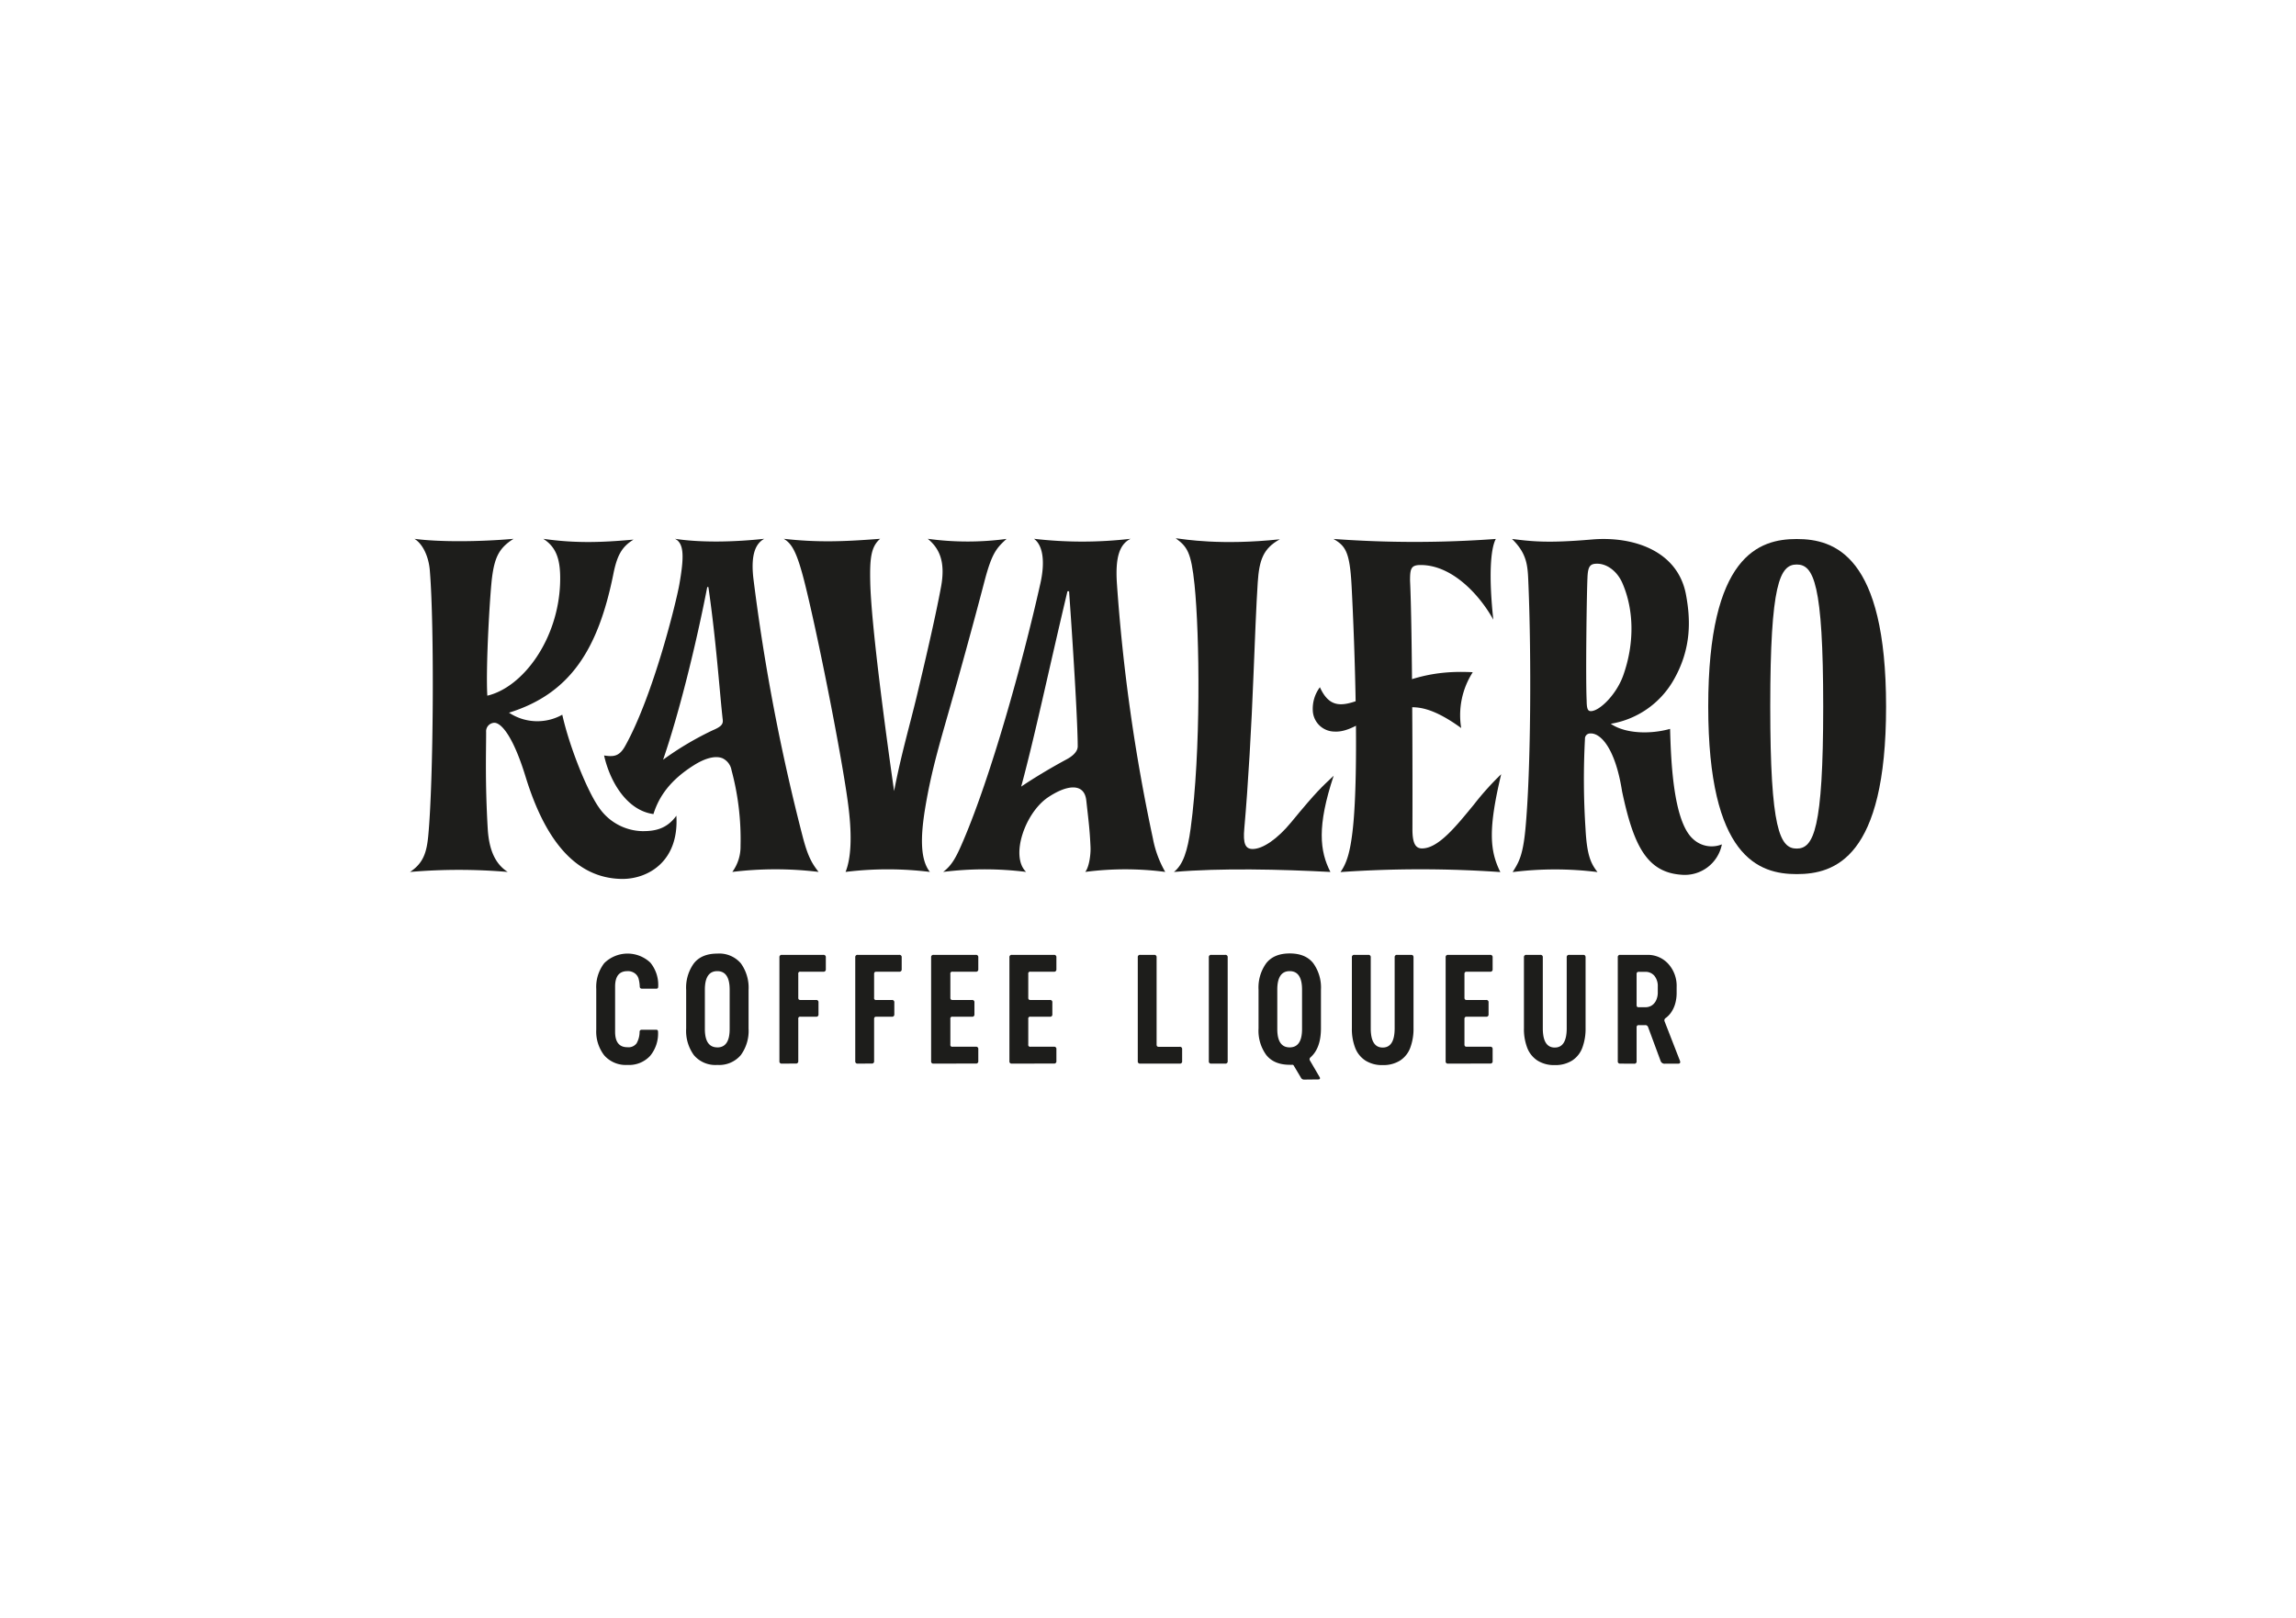 <svg id="Vrstva_1" data-name="Vrstva 1" xmlns="http://www.w3.org/2000/svg" viewBox="0 0 595.28 419.53">
  <defs>
    <style>
      .cls-1 {
        fill: #1d1d1b;
      }
    </style>
  </defs>
  <title>loga_stock_2025</title>
  <g id="Kavalero">
    <g id="COFFEE_LIQUEUR" data-name="COFFEE LIQUEUR">
      <path class="cls-1" d="M162.71,276.14a7.45,7.45,0,0,1-6.05-2.48,10.1,10.1,0,0,1-2.07-6.69V256.44a10.1,10.1,0,0,1,2.07-6.69,8.61,8.61,0,0,1,11.94-.15,9.07,9.07,0,0,1,2.05,6.2c0,.38-.14.56-.42.56h-3.79a.51.51,0,0,1-.57-.52,9.22,9.22,0,0,0-.32-2.11,2.58,2.58,0,0,0-1-1.37,3,3,0,0,0-1.88-.54q-3.19,0-3.19,4v11.73q0,4,3.19,4a2.61,2.61,0,0,0,2.37-1,6.11,6.11,0,0,0,.79-3,.51.51,0,0,1,.57-.53h3.79q.42,0,.42.57a9.07,9.07,0,0,1-2.05,6.2A7.41,7.41,0,0,1,162.71,276.14Z"/>
      <path class="cls-1" d="M192.06,273.6a7.35,7.35,0,0,1-6.09,2.54,7.27,7.27,0,0,1-6.07-2.54,10.7,10.7,0,0,1-2-6.9v-10a10.74,10.74,0,0,1,2-6.9q2-2.53,6.09-2.53a7.35,7.35,0,0,1,6.09,2.53,10.8,10.8,0,0,1,2,6.9v10A10.65,10.65,0,0,1,192.06,273.6Zm-6.09-2q3.21,0,3.21-4.77V256.63q0-4.81-3.21-4.81c-2.14,0-3.22,1.6-3.22,4.81v10.19C182.75,270,183.83,271.59,186,271.59Z"/>
      <path class="cls-1" d="M202.72,275.8a.56.56,0,0,1-.64-.64V248.24a.57.57,0,0,1,.64-.64h10.75a.57.57,0,0,1,.64.64v3.09a.57.57,0,0,1-.64.64h-5.9a.49.49,0,0,0-.6.6v6.13a.66.66,0,0,0,.13.47.69.69,0,0,0,.47.13h4a.56.56,0,0,1,.64.64V263a.56.56,0,0,1-.64.64h-4a.49.49,0,0,0-.6.6v10.9a.57.57,0,0,1-.64.64Z"/>
      <path class="cls-1" d="M222.38,275.8a.57.57,0,0,1-.64-.64V248.24a.57.57,0,0,1,.64-.64h10.76a.57.57,0,0,1,.64.64v3.09a.57.57,0,0,1-.64.64h-5.91a.66.66,0,0,0-.47.13.69.69,0,0,0-.13.47v6.13a.49.49,0,0,0,.6.6h4a.57.57,0,0,1,.64.64V263a.57.57,0,0,1-.64.64h-4a.66.66,0,0,0-.47.13.69.69,0,0,0-.13.47v10.9a.56.56,0,0,1-.64.64Z"/>
      <path class="cls-1" d="M242.05,275.8a.56.56,0,0,1-.64-.64V248.24a.57.57,0,0,1,.64-.64H253a.57.57,0,0,1,.64.64v3.09a.57.57,0,0,1-.64.64h-6a.49.49,0,0,0-.6.6v6.13a.66.66,0,0,0,.13.47.69.69,0,0,0,.47.13h5a.56.56,0,0,1,.64.64V263a.56.56,0,0,1-.64.64h-5a.49.49,0,0,0-.6.6v6.58a.49.49,0,0,0,.6.6h6a.56.56,0,0,1,.64.64v3.08a.56.56,0,0,1-.64.64Z"/>
      <path class="cls-1" d="M262.35,275.8a.56.56,0,0,1-.64-.64V248.24a.57.57,0,0,1,.64-.64h10.9a.57.57,0,0,1,.64.64v3.09a.57.57,0,0,1-.64.64H267.2a.49.49,0,0,0-.6.6v6.13a.66.66,0,0,0,.13.47.69.69,0,0,0,.47.13h5a.56.56,0,0,1,.64.64V263a.56.56,0,0,1-.64.64h-5a.49.49,0,0,0-.6.6v6.58a.49.49,0,0,0,.6.6h6.05a.56.56,0,0,1,.64.64v3.08a.56.56,0,0,1-.64.64Z"/>
      <path class="cls-1" d="M295.62,275.8a.56.56,0,0,1-.63-.64V248.24a.56.56,0,0,1,.63-.64h3.61a.57.57,0,0,1,.64.64v22.6a.69.69,0,0,0,.13.47.66.66,0,0,0,.47.13h5.38a.56.56,0,0,1,.64.64v3.08a.56.56,0,0,1-.64.64Z"/>
      <path class="cls-1" d="M314.05,275.8a.56.56,0,0,1-.64-.64V248.24a.57.57,0,0,1,.64-.64h3.61a.57.57,0,0,1,.64.64v26.92a.57.57,0,0,1-.64.64Z"/>
      <path class="cls-1" d="M338.11,279.94a.86.86,0,0,1-.79-.45l-1.88-3.16a.42.42,0,0,0-.45-.23,3.7,3.7,0,0,1-.6,0c-2.71,0-4.74-.84-6.09-2.54a10.7,10.7,0,0,1-2-6.9v-10a10.74,10.74,0,0,1,2-6.9q2-2.53,6.09-2.53t6.09,2.53a10.8,10.8,0,0,1,2,6.9v10q0,5.12-2.71,7.52a.63.63,0,0,0-.11.87l2.48,4.25a.44.44,0,0,1,.06.43.39.39,0,0,1-.36.17Zm-3.74-8.35q3.21,0,3.21-4.77V256.63q0-4.81-3.21-4.81t-3.21,4.81v10.19Q331.16,271.59,334.37,271.59Z"/>
      <path class="cls-1" d="M363,275a8.1,8.1,0,0,1-4.51,1.18A8,8,0,0,1,354,275a6.86,6.86,0,0,1-2.65-3.31,13.54,13.54,0,0,1-.85-5.06V248.24a.57.57,0,0,1,.64-.64h3.61a.57.57,0,0,1,.64.64v18.39q0,5,3.1,5t3.1-5V248.24a.57.57,0,0,1,.64-.64h3.65c.4,0,.6.22.6.64v18.35a14,14,0,0,1-.83,5.06A6.75,6.75,0,0,1,363,275Z"/>
      <path class="cls-1" d="M375.45,275.8a.56.56,0,0,1-.64-.64V248.24a.57.57,0,0,1,.64-.64h10.9a.57.57,0,0,1,.64.64v3.09a.57.57,0,0,1-.64.64H380.3a.63.63,0,0,0-.47.13.64.64,0,0,0-.14.47v6.13a.66.66,0,0,0,.14.47.68.68,0,0,0,.47.13h5a.56.56,0,0,1,.64.64V263a.56.56,0,0,1-.64.64h-5a.63.63,0,0,0-.47.13.64.64,0,0,0-.14.47v6.58a.64.64,0,0,0,.14.47.63.63,0,0,0,.47.13h6.05a.56.56,0,0,1,.64.64v3.08a.56.56,0,0,1-.64.64Z"/>
      <path class="cls-1" d="M407.61,275a8.1,8.1,0,0,1-4.51,1.18,8,8,0,0,1-4.49-1.18,6.86,6.86,0,0,1-2.65-3.31,13.54,13.54,0,0,1-.85-5.06V248.24a.57.57,0,0,1,.64-.64h3.61a.57.57,0,0,1,.64.64v18.39q0,5,3.1,5t3.1-5V248.24a.57.57,0,0,1,.64-.64h3.65c.4,0,.6.22.6.64v18.35a14,14,0,0,1-.83,5.06A6.75,6.75,0,0,1,407.61,275Z"/>
      <path class="cls-1" d="M420.07,275.8a.56.56,0,0,1-.63-.64V248.24a.56.56,0,0,1,.63-.64h7a7.15,7.15,0,0,1,5.47,2.34,8.49,8.49,0,0,1,2.16,6v1.51a10.09,10.09,0,0,1-.34,2.68,7.73,7.73,0,0,1-1,2.26,6.08,6.08,0,0,1-1.56,1.63.68.68,0,0,0-.22.83L435.53,275c.22.55.06.82-.49.82h-3.38a1.06,1.06,0,0,1-1.1-.67l-3.27-8.84a.73.73,0,0,0-.75-.49h-1.61a.87.87,0,0,0-.36.06.35.35,0,0,0-.19.19.82.82,0,0,0-.06.35v8.76a.56.56,0,0,1-.64.64Zm4.86-14.62h1.61a3.09,3.09,0,0,0,1.69-.45,3.18,3.18,0,0,0,1.15-1.34,4.77,4.77,0,0,0,.43-2.12v-1.39a4.25,4.25,0,0,0-.9-2.88,3,3,0,0,0-2.37-1h-1.61a.63.63,0,0,0-.47.13.64.64,0,0,0-.14.47v8a.66.66,0,0,0,.14.47A.68.68,0,0,0,424.93,261.18Z"/>
    </g>
    <g id="Kavalero-2" data-name="Kavalero">
      <path id="O" class="cls-1" d="M465.83,139.77c-9.78,0-22.94,4.25-22.94,43.41s13.14,43.48,22.94,43.48S489,222.52,489,183.24,475.61,139.77,465.83,139.77Zm6.87,43.46c0,31.85-2.51,36.81-6.87,36.81s-6.86-5-6.86-36.86,2.5-36.8,6.86-36.8S472.7,151.23,472.7,183.23Z"/>
      <path id="R" class="cls-1" d="M438.94,217.54C433.77,212.93,433.22,197,433,189c-5.07,1.43-11.59,1.29-15.38-1.32a23.11,23.11,0,0,0,16.09-11c5.09-8.61,4.51-16.49,3.43-22.4-2.13-11.68-14-15.28-24.4-14.39-11.49,1-15.71.49-20.73-.14,4.15,4.06,4.08,7.26,4.28,12.15.74,18.15.64,47.85-.8,63.07-.66,7-1.77,8.7-3.31,11.16a88.73,88.73,0,0,1,22,0c-1.75-2.25-2.75-4.38-3.11-11.31a197.3,197.3,0,0,1-.14-23.19,1.34,1.34,0,0,1,1.34-1.44c2.66-.2,6.52,3.74,8.28,15,2.91,13.74,6.28,20.93,15.23,21.62a9.81,9.81,0,0,0,10.65-7.86A7.07,7.07,0,0,1,438.94,217.54ZM412.46,184.4c-.82,0-1.07-.67-1.09-2.71-.28-5.8,0-27.59.21-31.88.11-3,.7-3.64,2.5-3.64,2.7,0,5.28,2.11,6.54,5,3,6.85,3.24,15.56.2,24.06C419,180.22,414.66,184.4,412.46,184.4Z"/>
      <g id="E">
        <path class="cls-1" d="M389.21,200.76a72.79,72.79,0,0,0-7.06,7.85C377.71,214,373,220,368.69,220c-1.72,0-2.51-1.35-2.49-5.13.05-13,0-51.47-.62-64.36,0-3.07.26-4,2.74-4,8.41,0,15.54,8.14,18.85,14.18-1.23-11.37-.71-18.46.65-20.94a288,288,0,0,1-42.09,0c3.08,1.81,4.22,3.27,4.69,12.08.86,16.25,1.91,47.74.37,62.66-.7,6.75-1.73,9.46-3.24,11.64a299.07,299.07,0,0,1,41.44,0C386.26,220.63,385.78,215.12,389.21,200.76Z"/>
        <path class="cls-1" d="M381.84,174.31c-10.48-.55-16.65,1.73-25.29,5.47-7.36,3.18-11.38,4.91-14.34-1.58a9.29,9.29,0,0,0-1.85,5.92A5.68,5.68,0,0,0,346,189.7c2.63.14,5-1.18,7.63-2.6,3.28-1.79,7.1-3.88,12.48-3.72,1.88.06,5.53.17,12.73,5.4A20.62,20.62,0,0,1,381.84,174.31Z"/>
      </g>
      <path id="L" class="cls-1" d="M345.78,201.15c-3.1,2.95-4.23,3.81-11.07,12.13-3.49,4.24-7.3,6.87-9.93,6.87-1.9,0-2.53-1.37-2.17-5.33,1-11.2,1.87-26.47,2.39-40,.31-7.87.73-18.43,1.09-23.77.39-5.82,1.4-8.82,5.73-11.21-15.34,1.63-24.73,0-27-.27,3,2.22,4,3.57,4.88,12,1.34,13.06,1.69,43.45-1,63.23-.8,5.83-1.93,9.37-4.33,11.3,12.11-1.05,27.64-.68,40.56,0C342.19,220.74,341.4,214.33,345.78,201.15Z"/>
      <path id="A" class="cls-1" d="M298.91,217.41a469.33,469.33,0,0,1-9.34-66.24c-.41-6.5.61-10,3.55-11.46a108.11,108.11,0,0,1-25.05,0c2,1.41,3.11,5.16,1.65,11.66-4.73,21.1-12.81,49.82-19.92,66.5-1.86,4.36-2.93,6.43-5.26,8.22a86.63,86.63,0,0,1,21.5,0c-4.17-4-.32-15.32,5.71-19.36,5-3.34,9.39-3.72,9.89.82.56,5.08.92,7.71,1.1,12.21.07,1.62-.31,5-1.37,6.33a80.32,80.32,0,0,1,20.74,0A27.55,27.55,0,0,1,298.91,217.41Zm-19.49-23.89c0,1.58-1.74,2.76-2.77,3.32-4.4,2.37-8.75,5-11.89,7.13,3.49-12.87,7.14-30.21,12-50.66h.42C278.47,171.54,279.41,188,279.42,193.52Z"/>
      <path id="V" class="cls-1" d="M240.54,139.71c2.75,2.29,4.71,5.55,3.45,12.42-1.52,8.26-4.49,20.8-6.35,28.59-1.75,7.3-3.95,14.7-5.83,24.41-2.41-16.88-5.93-43.41-6.18-54.06-.15-6.36.21-9.31,2.56-11.36-9.3.72-16.11,1-25,0,2.2,1.27,3.53,3.63,5.65,12.25,3.77,15.34,10,47.32,11.2,57.76.84,7,.65,12.76-.81,16.37a89.72,89.72,0,0,1,21.86,0c-2.45-3.1-2.51-8.78-1.21-16.62,1.71-10.24,4-17.48,7.11-28.51,1.38-4.82,5.19-18.49,8.25-30.22,1.91-7.28,3.1-8.61,5.73-11A75.59,75.59,0,0,1,240.54,139.71Z"/>
      <path id="A-2" data-name="A" class="cls-1" d="M208.24,217.44a526.66,526.66,0,0,1-12.9-67.37c-.72-6.15.49-9.08,2.81-10.36-7.48.82-16.32,1.06-23.16,0,2.45,1.19,2.36,4.83,1.16,11.74-.74,4.3-6.7,28.77-14.07,42-1.56,2.81-3.11,2.79-5.46,2.45,1.56,6.95,6,14.28,12.8,15.19,1.53-4.92,4.7-9,10.41-12.62,3-1.91,5.64-2.57,7.44-1.87a4.2,4.2,0,0,1,2.39,3.11A69,69,0,0,1,192,219.33a11.14,11.14,0,0,1-2.13,6.76,92.85,92.85,0,0,1,22.36,0C210.53,223.91,209.52,222.19,208.24,217.44Zm-23.47-28.07A80.35,80.35,0,0,0,171.92,197c4.22-12.24,8.62-30.21,11.45-44.78h.29c2,13.62,3,28.15,3.72,34.37C187.51,187.69,187.16,188.37,184.77,189.37Z"/>
      <path id="K" class="cls-1" d="M175.36,211.52c-2.56,3.54-5.72,4-8.76,4a14,14,0,0,1-11.35-6.19c-2.94-4.15-7.58-15.52-9.47-24a13.26,13.26,0,0,1-13.81-.53c15.87-4.93,23.07-16.41,27-35.68,1-5.15,2.26-7.34,5.29-9.2-8.26.74-14.95,1-23.4-.2,3.36,2.15,4.56,5.33,4.36,11.44-.47,14.65-9.64,27.06-18.87,29.23-.45-7.62.7-26.65,1.23-30.72.68-5.13,1.8-7.58,5.57-9.95-8.76.77-19.13.87-25.7,0,2.16,1.31,3.73,4.62,4,8.31,1.2,14.5.93,54.77-.42,68.74-.41,4.29-1.29,7.08-4.73,9.33a148.92,148.92,0,0,1,25.34,0c-3.13-2-4.86-5.52-5.19-11.28-.69-11.81-.41-19.95-.41-25a2.21,2.21,0,0,1,2.13-2.4c1.72,0,4.81,3.26,8.1,14,4.68,15.22,12.3,26.49,25.24,26.49C168.11,227.85,176.09,223.31,175.36,211.52Z"/>
    </g>
  </g>
</svg>
